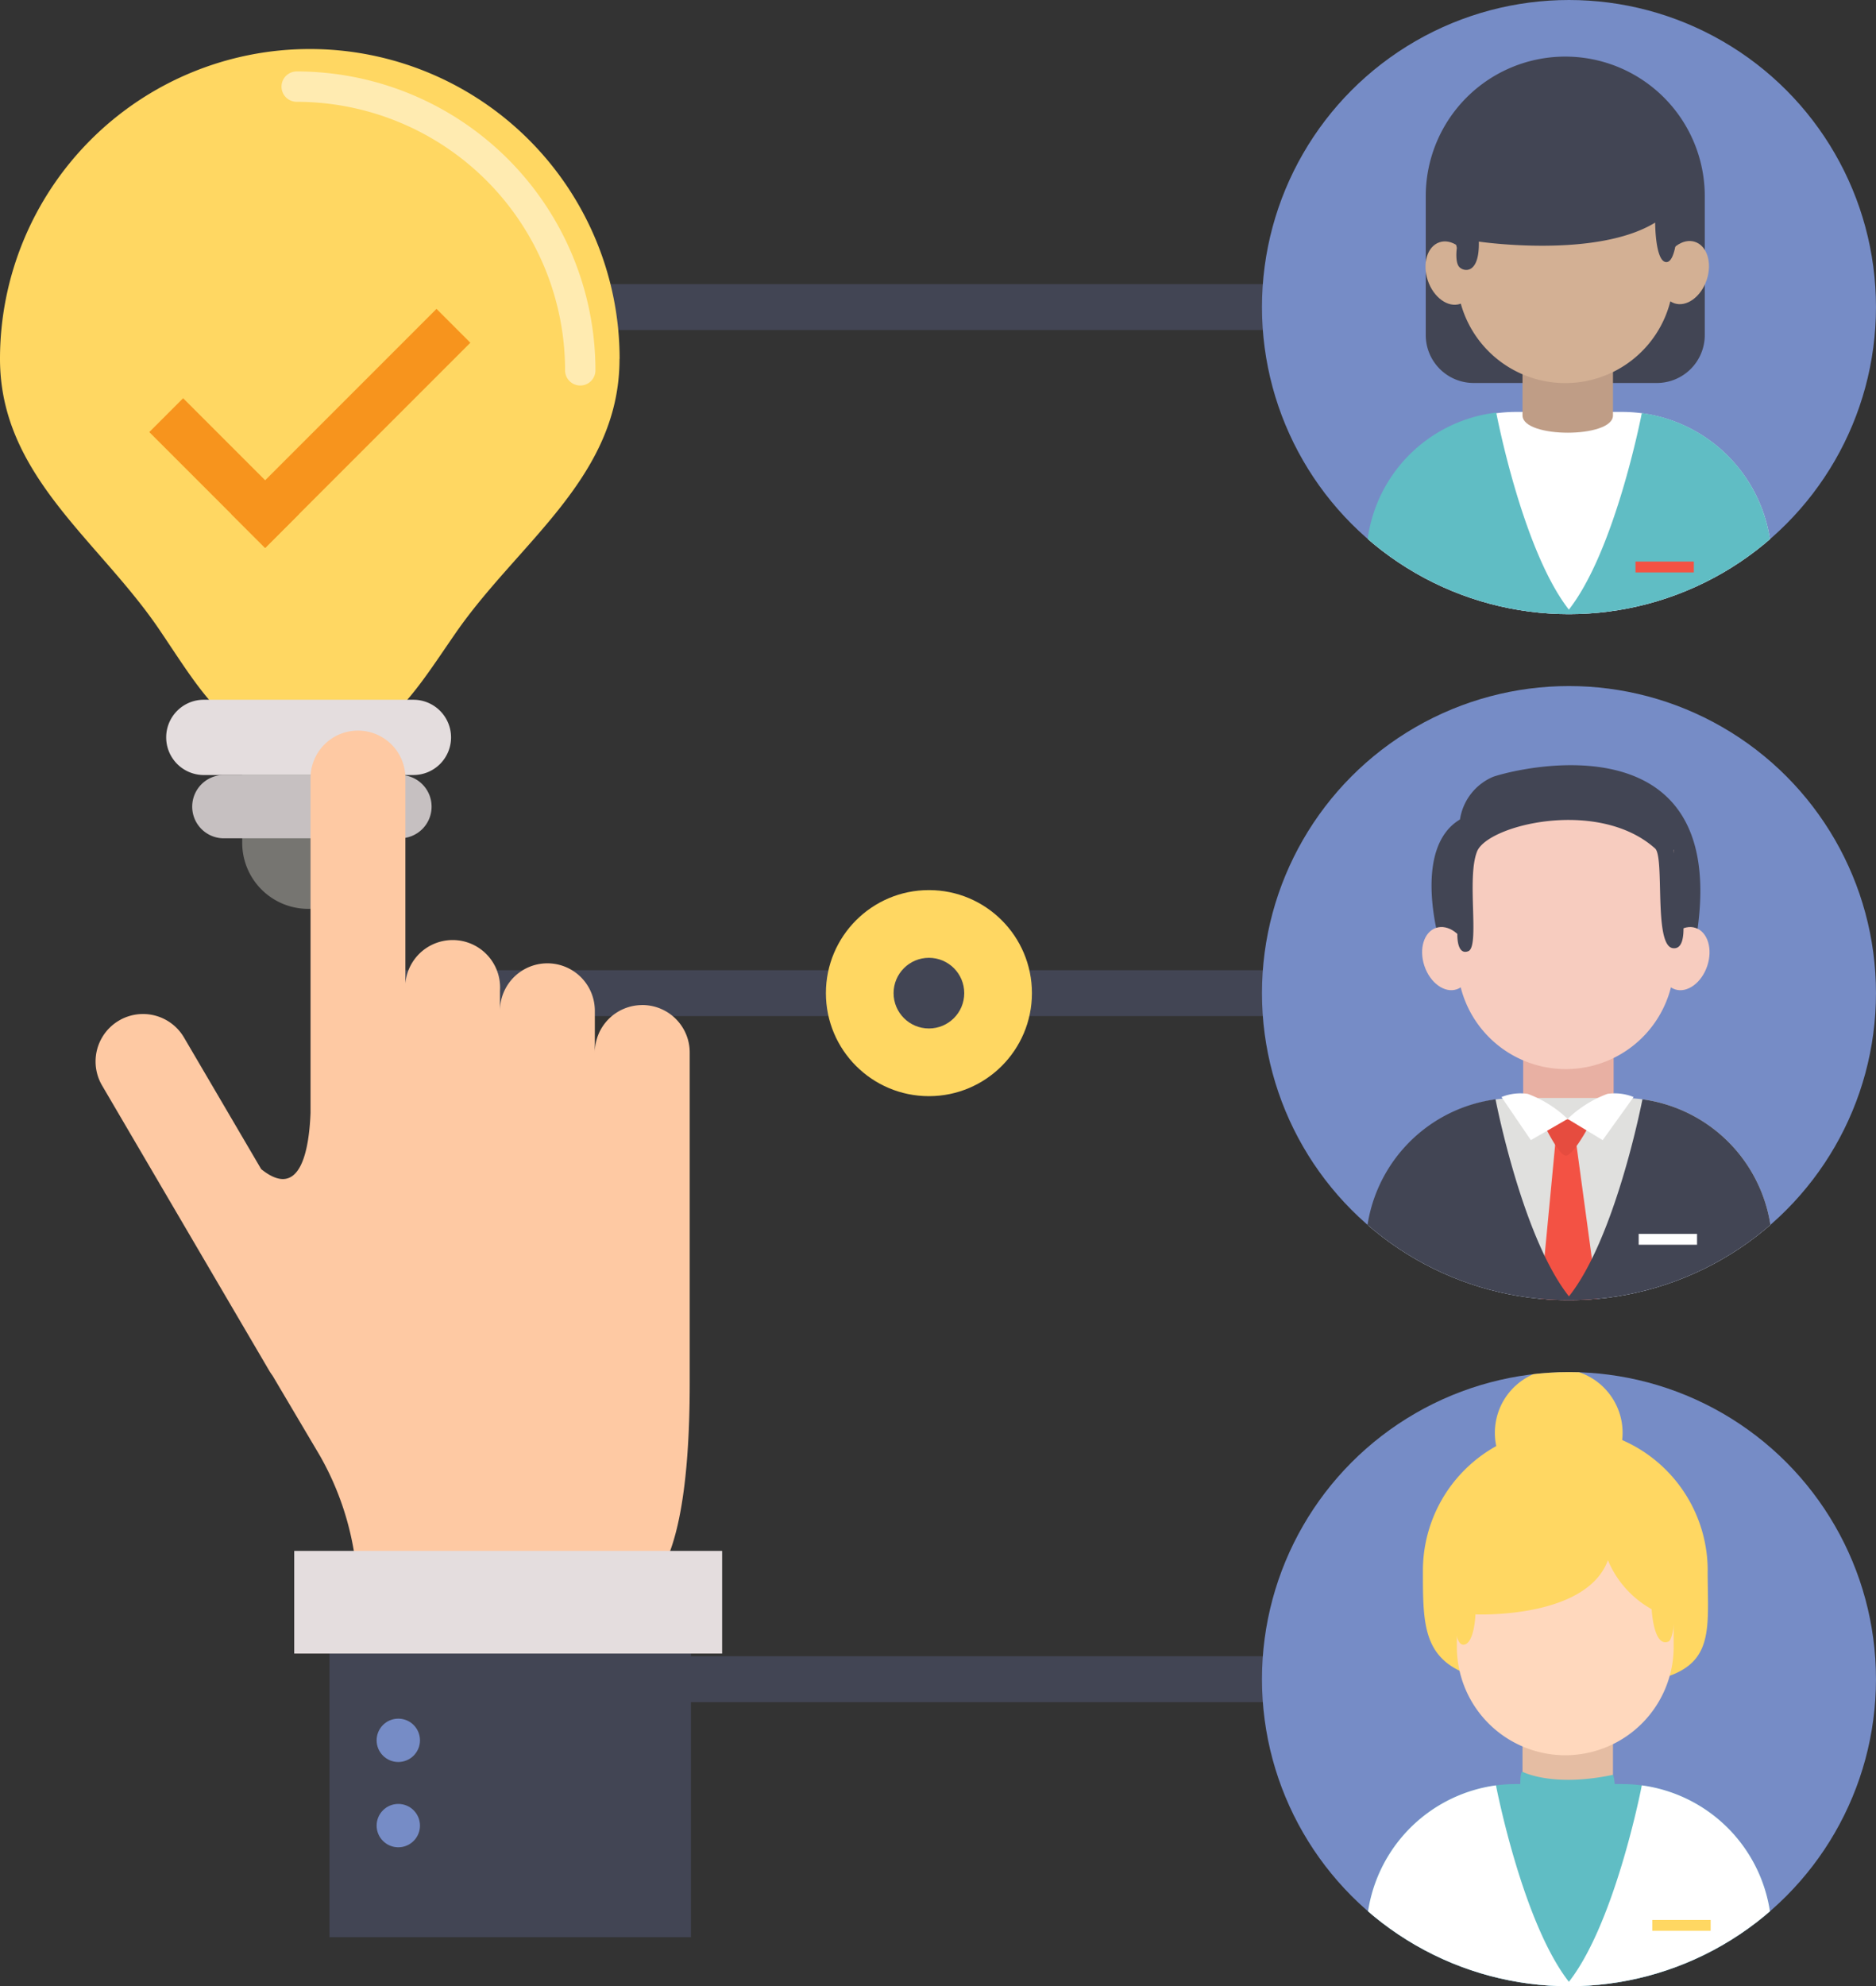 <svg xmlns="http://www.w3.org/2000/svg" xmlns:xlink="http://www.w3.org/1999/xlink" width="90.969" height="96.295" viewBox="0 0 90.969 96.295"><rect x="0" y="0" width="90.969" height="96.295" fill="#333333" stroke="none"/><defs><clipPath id="clip-path"><ellipse id="Ellipse_553" data-name="Ellipse 553" cx="14.887" cy="14.887" rx="14.887" ry="14.887" fill="none"></ellipse></clipPath></defs><g id="Self-guided_plans_Plan_3" data-name="Self-guided plans_Plan 3" transform="translate(0)"><rect id="Rectangle_4531" data-name="Rectangle 4531" width="49.561" height="2.225" transform="translate(15.948 47.035)" fill="#424554"></rect><rect id="Rectangle_4532" data-name="Rectangle 4532" width="44.853" height="2.225" transform="translate(20.656 13.775)" fill="#424554"></rect><rect id="Rectangle_4533" data-name="Rectangle 4533" width="44.853" height="2.225" transform="translate(20.656 80.295)" fill="#424554"></rect><rect id="Rectangle_4534" data-name="Rectangle 4534" width="2.225" height="2.225" transform="translate(67.842 47.035)" fill="#424554"></rect><rect id="Rectangle_4535" data-name="Rectangle 4535" width="2.225" height="2.225" transform="translate(71.916 47.035)" fill="#424554"></rect><path id="Path_7734" data-name="Path 7734" d="M57.636,41.483a15.023,15.023,0,1,0-30.046,0c0,5.655,4.786,8.774,7.739,13.143,2.094,3.093,3.509,5.741,7.2,5.741,3.657,0,5.091-2.624,7.192-5.647,3.055-4.387,7.91-7.511,7.91-13.236" transform="translate(-27.59 -24.083)" fill="#ffd762"></path><path id="Path_7735" data-name="Path 7735" d="M96.786,31.91h0a.736.736,0,0,0,0,1.472A13.023,13.023,0,0,1,109.8,46.4a.736.736,0,1,0,1.472,0A14.494,14.494,0,0,0,96.786,31.91" transform="translate(-82.399 -28.446)" fill="#fff" opacity="0.5"></path><path id="Path_7736" data-name="Path 7736" d="M92.875,193.425a3.2,3.2,0,0,1-6.4,0v-3.282a3.2,3.2,0,1,1,6.4,0Z" transform="translate(-74.73 -152.563)" fill="#767571"></path><path id="Path_7737" data-name="Path 7737" d="M81.646,186.495a1.824,1.824,0,0,1-1.827,1.824H69.615a1.825,1.825,0,0,1,0-3.649H79.82A1.827,1.827,0,0,1,81.646,186.495Z" transform="translate(-59.774 -150.746)" fill="#e4ddde"></path><path id="Path_7738" data-name="Path 7738" d="M86,204.505a1.533,1.533,0,0,1-1.533,1.533H75.888a1.535,1.535,0,0,1,0-3.069h8.574A1.533,1.533,0,0,1,86,204.505Z" transform="translate(-65.072 -165.397)" fill="#c6c0c1"></path><path id="Path_7739" data-name="Path 7739" d="M77.312,205.476a2.3,2.3,0,0,0-2.3,2.3v-2.024a2.3,2.3,0,0,0-4.6,0v-.967a2.3,2.3,0,0,0-4.586-.357v-9.958a2.3,2.3,0,1,0-4.6,0v16.235c-.068,1.745-.477,4.271-2.393,2.724h0l-3.743-6.381a2.3,2.3,0,1,0-3.972,2.327l5.637,9.617h0l2.467,4.207a2.371,2.371,0,0,0,.156.233l2.3,3.886a14.048,14.048,0,0,1,1.836,6.5H76.957s2.656.57,2.656-10.014v-16.03a2.3,2.3,0,0,0-2.3-2.3Z" transform="translate(-46.168 -156.75)" fill="#fec9a3"></path><rect id="Rectangle_4536" data-name="Rectangle 4536" width="17.529" height="16.114" transform="translate(15.976 77.802)" fill="#424554"></rect><rect id="Rectangle_4537" data-name="Rectangle 4537" width="20.75" height="4.977" transform="translate(14.267 75.188)" fill="#e4ddde"></rect><ellipse id="Ellipse_546" data-name="Ellipse 546" cx="1.051" cy="1.051" rx="1.051" ry="1.051" transform="translate(18.263 83.32)" fill="#768cc6"></ellipse><ellipse id="Ellipse_547" data-name="Ellipse 547" cx="1.051" cy="1.051" rx="1.051" ry="1.051" transform="translate(18.263 87.455)" fill="#768cc6"></ellipse><rect id="Rectangle_4538" data-name="Rectangle 4538" width="7.946" height="2.321" transform="translate(8.88 19.306) rotate(45)" fill="#f7941d"></rect><rect id="Rectangle_4539" data-name="Rectangle 4539" width="14.07" height="2.321" transform="translate(22.807 16.616) rotate(135)" fill="#f7941d"></rect><ellipse id="Ellipse_548" data-name="Ellipse 548" cx="4.995" cy="4.995" rx="4.995" ry="4.995" transform="translate(40.049 43.152)" fill="#ffd762"></ellipse><ellipse id="Ellipse_549" data-name="Ellipse 549" cx="1.713" cy="1.713" rx="1.713" ry="1.713" transform="translate(43.331 46.435)" fill="#424554"></ellipse><ellipse id="Ellipse_550" data-name="Ellipse 550" cx="14.887" cy="14.887" rx="14.887" ry="14.887" transform="translate(61.194 66.52)" fill="#768cc6"></ellipse><ellipse id="Ellipse_551" data-name="Ellipse 551" cx="14.887" cy="14.887" rx="14.887" ry="14.887" transform="translate(61.194 0)" fill="#768cc6"></ellipse><g id="Group_55131" data-name="Group 55131" transform="translate(61.194 66.52)" clip-path="url(#clip-path)"><path id="Path_7740" data-name="Path 7740" d="M379.513,455.564v2.54H359.86v-2.54a7.254,7.254,0,0,1,7.264-7.264h5.127a7.382,7.382,0,0,1,.969.064A7.266,7.266,0,0,1,379.513,455.564Z" transform="translate(-354.799 -428.328)" fill="#60bdc4"></path><path id="Path_7741" data-name="Path 7741" d="M402.227,436.9c0,1.119-4.387,1.119-4.387,0V433.85h4.387Z" transform="translate(-385.206 -416.759)" fill="#e5bda3"></path><path id="Path_7742" data-name="Path 7742" d="M418.238,455.82v2.54H408.23c2.375-2.766,3.713-9.741,3.713-9.741A7.266,7.266,0,0,1,418.238,455.82Z" transform="translate(-393.524 -428.584)" fill="#fff"></path><path id="Path_7743" data-name="Path 7743" d="M359.86,455.82v2.54h10c-2.375-2.766-3.713-9.741-3.713-9.741a7.266,7.266,0,0,0-6.285,7.2Z" transform="translate(-354.799 -428.584)" fill="#fff"></path><path id="Path_7744" data-name="Path 7744" d="M397.418,445.309s1.434.768,4.387.144a1.993,1.993,0,0,1,0,1.1c-.175.572-3.332.417-3.547.351a6.642,6.642,0,0,1-.945-.618S397.257,445.245,397.418,445.309Z" transform="translate(-384.776 -425.931)" fill="#60bdc4"></path><rect id="Rectangle_4540" data-name="Rectangle 4540" width="2.83" height="0.526" transform="translate(18.927 26.56)" fill="#ffd762"></rect><path id="Path_7745" data-name="Path 7745" d="M387.419,368.685c0,3.813.676,5.631-6.544,5.631-7.26,0-7.264-1.819-7.264-5.631a6.9,6.9,0,1,1,13.81,0Z" transform="translate(-365.807 -359.06)" fill="#ffd762"></path><path id="Path_7746" data-name="Path 7746" d="M387.126,394.167h0a5.258,5.258,0,0,1-5.256-5.258v-3.876l5.256-2.6,5.258,1.908v4.576A5.258,5.258,0,0,1,387.126,394.167Z" transform="translate(-372.42 -375.593)" fill="#ffd8bd"></path><path id="Path_7747" data-name="Path 7747" d="M380.339,384.634s-.036,1.617.465,1.539.552-1.468.552-1.468,5.364.239,6.423-2.626a4.859,4.859,0,0,0,2.12,2.375s.09,1.872.816,1.569c.315-.132.4-2.335.415-2.425a12.135,12.135,0,0,0,.179-2.393c-.142-.11-6.642-2.066-6.642-2.066l-4.566,3.067Z" transform="translate(-371.003 -372.959)" fill="#ffd762"></path><ellipse id="Ellipse_552" data-name="Ellipse 552" cx="3.097" cy="3.097" rx="3.097" ry="3.097" transform="translate(10.837 5.503) rotate(-80.78)" fill="#ffd762"></ellipse></g><g id="Group_55132" data-name="Group 55132" transform="translate(61.194 0)" clip-path="url(#clip-path)"><path id="Path_7748" data-name="Path 7748" d="M381.074,28.3h0a6.766,6.766,0,0,1,6.766,6.766V41.8a2.323,2.323,0,0,1-2.323,2.323h-8.875A2.323,2.323,0,0,1,374.31,41.8V35.064A6.766,6.766,0,0,1,381.074,28.3Z" transform="translate(-366.368 -25.556)" fill="#424554"></path><path id="Path_7749" data-name="Path 7749" d="M379.513,121.964V124.5H359.86v-2.538a7.264,7.264,0,0,1,7.264-7.264h5.127a7.343,7.343,0,0,1,1.366.128A7.268,7.268,0,0,1,379.513,121.964Z" transform="translate(-354.799 -94.728)" fill="#fff"></path><path id="Path_7750" data-name="Path 7750" d="M418.238,122.2v2.538H408.23c2.375-2.764,3.713-9.743,3.713-9.743A7.266,7.266,0,0,1,418.238,122.2Z" transform="translate(-393.524 -94.968)" fill="#60bdc4"></path><path id="Path_7751" data-name="Path 7751" d="M359.86,122.092v2.538h10c-2.375-2.764-3.7-9.771-3.7-9.771A7.139,7.139,0,0,0,359.86,122.092Z" transform="translate(-354.799 -94.856)" fill="#60bdc4"></path><rect id="Rectangle_4541" data-name="Rectangle 4541" width="2.83" height="0.526" transform="translate(18.112 27.226)" fill="#f35244"></rect><path id="Path_7752" data-name="Path 7752" d="M402.227,103.291c0,1.117-4.387,1.117-4.387,0V100.24h4.387Z" transform="translate(-385.206 -83.151)" fill="#bf9d86"></path><path id="Path_7753" data-name="Path 7753" d="M387.126,60.565h0a5.256,5.256,0,0,1-5.256-5.256V51.432l5.256-2.6,5.258,2.126v4.353A5.256,5.256,0,0,1,387.126,60.565Z" transform="translate(-372.42 -41.993)" fill="#d3b094"></path><ellipse id="Ellipse_554" data-name="Ellipse 554" cx="1.571" cy="1.123" rx="1.571" ry="1.123" transform="translate(18.933 14.345) rotate(-71.35)" fill="#d3b094"></ellipse><ellipse id="Ellipse_555" data-name="Ellipse 555" cx="1.125" cy="1.575" rx="1.125" ry="1.575" transform="matrix(0.948, -0.319, 0.319, 0.948, 7.539, 12.105)" fill="#d3b094"></ellipse><path id="Path_7754" data-name="Path 7754" d="M380.669,52.611s-.1.686.118.923.985.375.949-1.23c0,0,5.669.839,8.55-.921,0,0,0,1.888.534,1.914s.57-1.994.57-1.994V49.042l-5.466-1.962L380.37,49.9A13.068,13.068,0,0,0,380.669,52.611Z" transform="translate(-371.22 -40.591)" fill="#424554"></path></g><ellipse id="Ellipse_557" data-name="Ellipse 557" cx="14.887" cy="14.887" rx="14.887" ry="14.887" transform="translate(61.194 33.26)" fill="#768cc6"></ellipse><g id="Group_55133" data-name="Group 55133" transform="translate(61.194 33.26)" clip-path="url(#clip-path)"><path id="Path_7755" data-name="Path 7755" d="M402.387,270.059c0,1.117-4.387,1.117-4.387,0V267h4.387Z" transform="translate(-385.334 -249.919)" fill="#e8b0a3"></path><path id="Path_7756" data-name="Path 7756" d="M379.653,288.764V291.3H360v-2.538a7.266,7.266,0,0,1,7.266-7.264h5.123A7.266,7.266,0,0,1,379.653,288.764Z" transform="translate(-354.911 -261.528)" fill="#e0e0de"></path><path id="Path_7757" data-name="Path 7757" d="M404.962,299.5H402.19l.738-7.761h.979Z" transform="translate(-388.689 -269.726)" fill="#f35244"></path><path id="Path_7758" data-name="Path 7758" d="M402.91,286.791s.706,1.5,1.067,1.571,1.216-1.571,1.216-1.571A3.572,3.572,0,0,0,402.91,286.791Z" transform="translate(-389.265 -265.599)" fill="#e64c3f"></path><path id="Path_7759" data-name="Path 7759" d="M408.81,281.606l1.7,1.029,1.5-2.09a2.445,2.445,0,0,0-1.274-.152A5.625,5.625,0,0,0,408.81,281.606Z" transform="translate(-393.989 -260.621)" fill="#fff"></path><path id="Path_7760" data-name="Path 7760" d="M395.944,281.606l-1.783,1.029-1.422-2.09a2.445,2.445,0,0,1,1.274-.152A5.652,5.652,0,0,1,395.944,281.606Z" transform="translate(-381.123 -260.621)" fill="#fff"></path><path id="Path_7761" data-name="Path 7761" d="M418.378,289.02v2.538H408.37c2.375-2.764,3.715-9.739,3.715-9.739A7.266,7.266,0,0,1,418.378,289.02Z" transform="translate(-393.636 -261.784)" fill="#424554"></path><path id="Path_7762" data-name="Path 7762" d="M359.72,289.02v2.538h10.006c-2.373-2.764-3.713-9.739-3.713-9.739A7.266,7.266,0,0,0,359.72,289.02Z" transform="translate(-354.687 -261.784)" fill="#424554"></path><rect id="Rectangle_4542" data-name="Rectangle 4542" width="2.83" height="0.526" transform="translate(18.267 26.56)" fill="#fff"></rect><path id="Path_7763" data-name="Path 7763" d="M376.094,209.1s-1.334-4.51,1-5.9a2.682,2.682,0,0,1,1.611-2.07c1.392-.475,11.509-2.847,9.864,7.687,0,0-1.85,1.015-2.01,1.133S376.094,209.1,376.094,209.1Z" transform="translate(-367.492 -196.732)" fill="#424554"></path><path id="Path_7764" data-name="Path 7764" d="M387.258,224h0A5.256,5.256,0,0,1,382,218.746V214.87l1.047-2.528,4.158-.911,3.342.642,1.944,1.3.026,5.384A5.258,5.258,0,0,1,387.258,224Z" transform="translate(-372.524 -205.43)" fill="#f7ccbf"></path><ellipse id="Ellipse_558" data-name="Ellipse 558" cx="1.571" cy="1.123" rx="1.571" ry="1.123" transform="translate(18.96 14.344) rotate(-71.35)" fill="#f7ccbf"></ellipse><ellipse id="Ellipse_559" data-name="Ellipse 559" cx="1.123" cy="1.571" rx="1.123" ry="1.571" transform="translate(7.376 12.084) rotate(-18.65)" fill="#f7ccbf"></ellipse><path id="Path_7765" data-name="Path 7765" d="M379.822,215.088s-.044,1.055.528.835-.092-3.555.429-4.839,5.872-2.6,8.63-.144c.475.425-.078,4.69.853,4.834s.343-2.425.343-2.425l-.343-2.728L387.87,208.8l-3.906-.321a18.01,18.01,0,0,0-3.156,1.035,3.4,3.4,0,0,0-1.282,1.053l-.245,2.14Z" transform="translate(-370.347 -203.068)" fill="#424554"></path></g></g></svg>